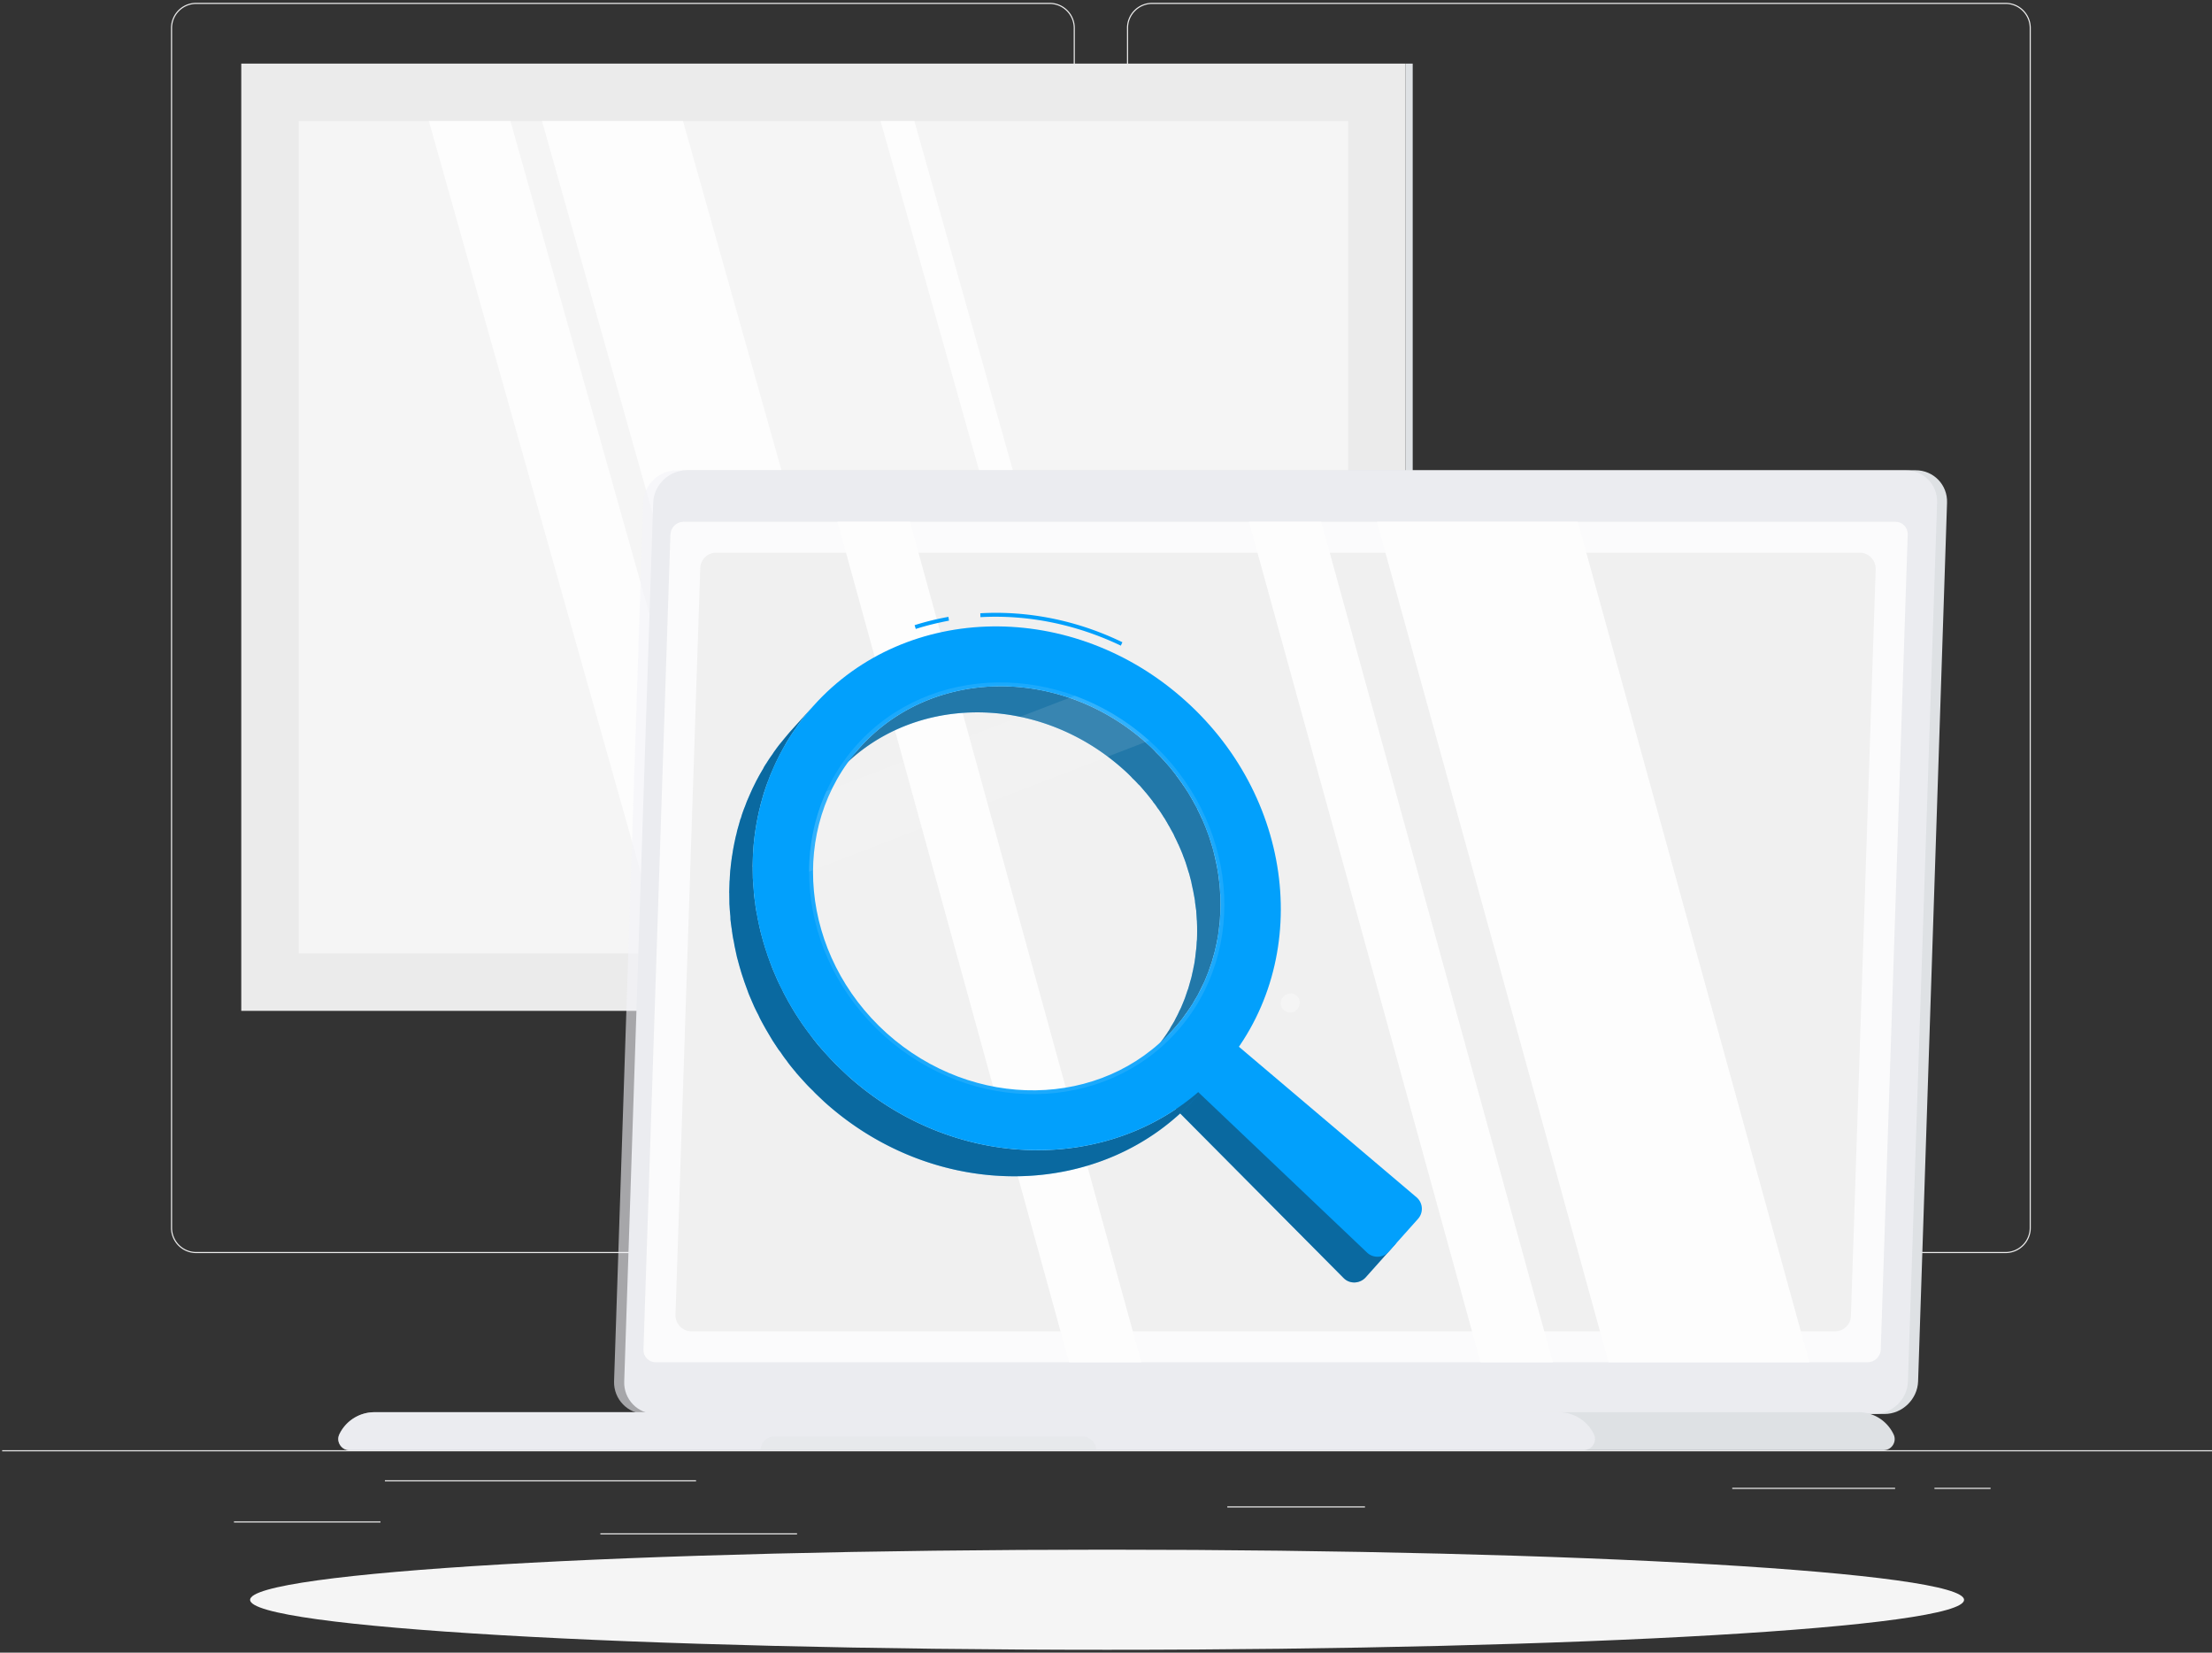 <svg xmlns="http://www.w3.org/2000/svg" width="589" height="440" fill="none" viewBox="0 0 589 440">
	<rect x="0" y="0" width="589" height="440" fill="#333333" stroke="none"/>
	<path fill="#EBEBEB" d="M589 386.407H.574v-.294H589v.294ZM101.313 405.06H62.3v.294h39.013v-.294Zm110.918 3.177h-52.37v.295h52.37v-.295Zm-26.891-14.122h-82.85v.294h82.85v-.294Zm344.7 2.001h-14.946v.294h14.946v-.294Zm-25.42 0h-43.367v.294h43.367v-.294Zm-141.164 4.943h-36.659v.294h36.659v-.294Z" />
	<path fill="#EBEBEB" fill-rule="evenodd" d="M279.488 333.625H52.238a6.705 6.705 0 0 1-6.708-6.708V7.461A6.705 6.705 0 0 1 52.238.753h227.25a6.705 6.705 0 0 1 6.708 6.708v319.456a6.705 6.705 0 0 1-6.708 6.708ZM52.238 1.047c-3.53 0-6.414 2.883-6.414 6.414v319.456c0 3.531 2.883 6.414 6.414 6.414h227.25c3.53 0 6.414-2.883 6.414-6.414V7.461c0-3.53-2.884-6.414-6.414-6.414H52.238Zm481.803 332.578h-227.25a6.705 6.705 0 0 1-6.708-6.708V7.461a6.705 6.705 0 0 1 6.708-6.708h227.25a6.705 6.705 0 0 1 6.708 6.708v319.456a6.705 6.705 0 0 1-6.708 6.708ZM306.791 1.047c-3.53 0-6.414 2.883-6.414 6.414v319.456c0 3.531 2.884 6.414 6.414 6.414h227.25c3.531 0 6.414-2.883 6.414-6.414V7.461c0-3.53-2.883-6.414-6.414-6.414h-227.25Z" clip-rule="evenodd" />
	<path fill="#EBEBEB" d="M374.284 269.134v-252.2H64.242v252.2h310.042Z" />
	<path fill="#DEE1E4" d="M374.284 269.134v-252.2h1.883v252.2h-1.883Z" />
	<path fill="#F5F5F5" d="M79.541 253.834h279.443v-221.6H79.541v221.6Z" />
	<path fill="#FDFDFD" d="M206.818 253.834h37.542l-62.491-221.6h-37.542l62.491 221.6Zm-30.128 0h21.713l-62.491-221.6h-21.713l62.491 221.6Zm120.274 0h9.003l-62.49-221.6h-9.003l62.49 221.6Z" />
	<path fill="#DEE1E4" d="M501.796 376.462H174.572c-4.766 0-8.532-3.942-8.356-8.649l7.709-233.959c.176-4.766 4.178-8.649 8.944-8.649h327.223c4.767 0 8.533 3.883 8.356 8.649l-7.708 233.959c-.177 4.707-4.178 8.649-8.944 8.649Z" />
	<path fill="#F3F4F8" d="M499.089 376.462H171.925c-4.767 0-8.533-3.942-8.415-8.649l7.767-233.959c.118-4.766 4.178-8.649 8.944-8.649h327.224c4.766 0 8.532 3.883 8.355 8.649l-7.767 233.959c-.117 4.707-4.178 8.649-8.944 8.649Z" opacity=".6" />
	<path fill="#DEE1E4" d="M494.911 375.992H99.724a10.366 10.366 0 0 0-9.356 5.884c-.941 1.942.53 4.237 2.707 4.237h408.426c2.236 0 3.649-2.295 2.707-4.237a10.278 10.278 0 0 0-9.297-5.884Z" />
	<path fill="#F3F4F8" d="M99.724 375.992h315.338c4.119 0 7.708 2.412 9.356 5.884.941 1.942-.53 4.237-2.766 4.237H93.075c-2.177 0-3.648-2.295-2.707-4.237a10.366 10.366 0 0 1 9.356-5.884Z" opacity=".6" />
	<path fill="#DEE1E4" d="M288.197 382.464h-82.026a3.667 3.667 0 0 0-3.649 3.649h89.382c0-2.001-1.647-3.649-3.707-3.649Z" opacity=".3" />
	<path fill="#FDFDFD" d="m171.336 359.339 7.178-217.011c.059-1.883 1.648-3.413 3.472-3.413h322.752c1.824 0 3.295 1.53 3.236 3.413l-7.179 217.011c-.059 1.824-1.647 3.354-3.471 3.354H174.572c-1.824 0-3.295-1.53-3.236-3.354Z" opacity=".9" />
	<path fill="#F0F0F0" d="m179.868 350.101 6.59-198.829a4.233 4.233 0 0 1 4.237-4.119h304.51c2.412 0 4.295 2.001 4.237 4.413l-6.591 198.829c-.059 2.236-1.942 4.06-4.236 4.06H184.104c-2.354 0-4.295-2-4.236-4.354Z" />
	<path fill="#FDFDFD" d="M428.302 362.693h53.488l-61.667-223.778h-53.488l61.667 223.778Zm-34.071 0h19.242l-61.667-223.778h-19.242l61.667 223.778Zm-109.564 0h19.241L242.3 138.915H223l61.667 223.778Z" />
	<path fill="#FDFDFD" d="M346.098 267.015c-.059 1.412-1.177 2.53-2.589 2.53s-2.53-1.118-2.472-2.53a2.653 2.653 0 0 1 2.648-2.53 2.415 2.415 0 0 1 2.413 2.53Z" opacity=".4" />
	<path fill="#02A0FC" d="m371.352 331.457-7.751 8.679c-1.553 1.67-4.233 1.778-5.825.139l-53.293-53.662 8.77-9.796 57.717 48.909c1.748 1.467 1.885 4.047.382 5.731Z" />
	<path fill="#181818" d="m371.352 331.457-7.751 8.679c-1.553 1.67-4.233 1.778-5.825.139l-53.293-53.662 8.77-9.796 57.717 48.909c1.748 1.467 1.885 4.047.382 5.731Z" opacity=".4" />
	<path fill="#02A0FC" d="M324.789 236.171a9.971 9.971 0 0 0-.045-.608l-.307-2.357a2.09 2.09 0 0 0-.029-.279 46.297 46.297 0 0 0-.342-2.043l-.131-.686-.377-1.728a8.188 8.188 0 0 0-.145-.636 62.399 62.399 0 0 0-.585-2.328.835.835 0 0 1-.094-.243l-.621-2.014-.231-.714a47.625 47.625 0 0 0-.619-1.635 8.401 8.401 0 0 0-.245-.664 72.958 72.958 0 0 0-.943-2.213l-.108-.192c-.307-.7-.623-1.366-.949-1.999a3.728 3.728 0 0 1-.295-.678l-.898-1.605a2.952 2.952 0 0 0-.324-.578 83.326 83.326 0 0 0-1.235-2.134.601.601 0 0 1-.122-.142 25.221 25.221 0 0 0-1.293-1.933 3.672 3.672 0 0 0-.423-.607c-.33-.49-.694-.989-1.091-1.497a3.796 3.796 0 0 0-.423-.607 110.679 110.679 0 0 0-1.557-1.953c-.034-.01-.062-.036-.086-.079a40.895 40.895 0 0 0-1.599-1.803c-.196-.2-.376-.395-.538-.585l-1.348-1.354a11.56 11.56 0 0 0-.538-.584 35.266 35.266 0 0 0-1.878-1.774c-23.083-20.688-57.289-20.186-76.381 1.077l-6.233 6.944c19.092-21.263 53.298-21.765 76.381-1.077.664.584 1.29 1.175 1.878 1.774.196.2.375.394.538.584.458.418.908.87 1.347 1.355.163.19.347.368.552.534.545.622 1.074 1.24 1.585 1.854.034.009.063.035.086.078a99.167 99.167 0 0 1 1.557 1.954c.163.19.304.392.424.606.406.475.77.974 1.091 1.498.162.19.32.397.473.62.436.628.85 1.267 1.242 1.919.024.043.065.09.122.143.417.694.829 1.405 1.236 2.133.129.181.237.373.323.578l.899 1.605c.086.205.184.431.295.679.325.632.642 1.298.949 1.998a.343.343 0 0 1 .108.193c.331.742.645 1.48.943 2.213.086.204.168.426.245.664.211.528.417 1.073.619 1.634l.231.715.621 2.013a.803.803 0 0 0 .093.243c.212.781.412 1.54.6 2.278l.131.686.377 1.729.13.685c.131.686.25 1.35.357 1.993l.015.329c.102.786.209 1.555.321 2.308l.031.657c.049.591.087 1.16.112 1.708.034.262.052.519.052.772.031.657.045 1.31.042 1.958.005.11.005.236.001.379.002.758-.012 1.51-.043 2.259l-.07.629a38.31 38.31 0 0 1-.116 1.751l-.098.73-.209 1.887a1.686 1.686 0 0 0-.063.415 23.39 23.39 0 0 1-.408 2.21 3.756 3.756 0 0 1-.12.615c-.127.577-.249 1.137-.366 1.68l-.198.701-.524 1.853-.113.401a4.098 4.098 0 0 1-.234.636 663.65 663.65 0 0 1-.68 2.025c-.118.291-.241.599-.369.923l-.681 1.646c-.171.349-.337.68-.498.995a16.235 16.235 0 0 1-.767 1.568c-.161.315-.327.646-.497.995-.285.496-.59 1.005-.918 1.525-.17.348-.353.675-.547.981a7.476 7.476 0 0 0-.477.73c-.299.42-.602.857-.911 1.311l-.527.716c-.308.454-.633.903-.975 1.347l-.498.616a42.45 42.45 0 0 1-1.61 1.87l6.233-6.944a41.787 41.787 0 0 0 1.61-1.87l.499-.617c.341-.444.666-.893.975-1.346l.527-.717c.308-.453.612-.89.911-1.31.142-.248.301-.492.476-.731a5.38 5.38 0 0 1 .199-.322c.121-.236.228-.422.349-.658.327-.521.633-1.029.917-1.526.171-.348.336-.68.498-.995.251-.505.506-1.028.767-1.567.161-.315.327-.647.497-.995l.681-1.646c.128-.324.251-.632.369-.923l.666-1.975a3.712 3.712 0 0 0 .248-.687l.114-.4.523-1.853.184-.651.381-1.731c.056-.2.091-.388.105-.565.174-.744.315-1.497.422-2.26.005-.142.026-.281.063-.414l.209-1.888.098-.729c.051-.563.085-1.13.102-1.701l.07-.63c.04-.781.06-1.551.057-2.308.005-.143.004-.27-.001-.379a38.979 38.979 0 0 0-.041-1.958 8.78 8.78 0 0 1-.067-.722 30.954 30.954 0 0 0-.098-1.758Z" />
	<path fill="#181818" d="M324.789 236.171a9.971 9.971 0 0 0-.045-.608l-.307-2.357a2.09 2.09 0 0 0-.029-.279 46.297 46.297 0 0 0-.342-2.043l-.131-.686-.377-1.728a8.188 8.188 0 0 0-.145-.636 62.399 62.399 0 0 0-.585-2.328.835.835 0 0 1-.094-.243l-.621-2.014-.231-.714a47.625 47.625 0 0 0-.619-1.635 8.401 8.401 0 0 0-.245-.664 72.958 72.958 0 0 0-.943-2.213l-.108-.192c-.307-.7-.623-1.366-.949-1.999a3.728 3.728 0 0 1-.295-.678l-.898-1.605a2.952 2.952 0 0 0-.324-.578 83.326 83.326 0 0 0-1.235-2.134.601.601 0 0 1-.122-.142 25.221 25.221 0 0 0-1.293-1.933 3.672 3.672 0 0 0-.423-.607c-.33-.49-.694-.989-1.091-1.497a3.796 3.796 0 0 0-.423-.607 110.679 110.679 0 0 0-1.557-1.953c-.034-.01-.062-.036-.086-.079a40.895 40.895 0 0 0-1.599-1.803c-.196-.2-.376-.395-.538-.585l-1.348-1.354a11.56 11.56 0 0 0-.538-.584 35.266 35.266 0 0 0-1.878-1.774c-23.083-20.688-57.289-20.186-76.381 1.077l-6.233 6.944c19.092-21.263 53.298-21.765 76.381-1.077.664.584 1.29 1.175 1.878 1.774.196.2.375.394.538.584.458.418.908.87 1.347 1.355.163.19.347.368.552.534.545.622 1.074 1.24 1.585 1.854.034.009.063.035.086.078a99.167 99.167 0 0 1 1.557 1.954c.163.19.304.392.424.606.406.475.77.974 1.091 1.498.162.19.32.397.473.62.436.628.85 1.267 1.242 1.919.024.043.065.09.122.143.417.694.829 1.405 1.236 2.133.129.181.237.373.323.578l.899 1.605c.086.205.184.431.295.679.325.632.642 1.298.949 1.998a.343.343 0 0 1 .108.193c.331.742.645 1.48.943 2.213.086.204.168.426.245.664.211.528.417 1.073.619 1.634l.231.715.621 2.013a.803.803 0 0 0 .093.243c.212.781.412 1.54.6 2.278l.131.686.377 1.729.13.685c.131.686.25 1.35.357 1.993l.015.329c.102.786.209 1.555.321 2.308l.031.657c.049.591.087 1.16.112 1.708.034.262.052.519.052.772.031.657.045 1.31.042 1.958.005.11.005.236.001.379.002.758-.012 1.51-.043 2.259l-.07.629a38.31 38.31 0 0 1-.116 1.751l-.098.73-.209 1.887a1.686 1.686 0 0 0-.063.415 23.39 23.39 0 0 1-.408 2.21 3.756 3.756 0 0 1-.12.615c-.127.577-.249 1.137-.366 1.68l-.198.701-.524 1.853-.113.401a4.098 4.098 0 0 1-.234.636 663.65 663.65 0 0 1-.68 2.025c-.118.291-.241.599-.369.923l-.681 1.646c-.171.349-.337.68-.498.995a16.235 16.235 0 0 1-.767 1.568c-.161.315-.327.646-.497.995-.285.496-.59 1.005-.918 1.525-.17.348-.353.675-.547.981a7.476 7.476 0 0 0-.477.73c-.299.42-.602.857-.911 1.311l-.527.716c-.308.454-.633.903-.975 1.347l-.498.616a42.45 42.45 0 0 1-1.61 1.87l6.233-6.944a41.787 41.787 0 0 0 1.61-1.87l.499-.617c.341-.444.666-.893.975-1.346l.527-.717c.308-.453.612-.89.911-1.31.142-.248.301-.492.476-.731a5.38 5.38 0 0 1 .199-.322c.121-.236.228-.422.349-.658.327-.521.633-1.029.917-1.526.171-.348.336-.68.498-.995.251-.505.506-1.028.767-1.567.161-.315.327-.647.497-.995l.681-1.646c.128-.324.251-.632.369-.923l.666-1.975a3.712 3.712 0 0 0 .248-.687l.114-.4.523-1.853.184-.651.381-1.731c.056-.2.091-.388.105-.565.174-.744.315-1.497.422-2.26.005-.142.026-.281.063-.414l.209-1.888.098-.729c.051-.563.085-1.13.102-1.701l.07-.63c.04-.781.06-1.551.057-2.308.005-.143.004-.27-.001-.379a38.979 38.979 0 0 0-.041-1.958 8.78 8.78 0 0 1-.067-.722 30.954 30.954 0 0 0-.098-1.758Z" opacity=".4" />
	<path fill="#02A0FC" d="M225.841 286.511a221.672 221.672 0 0 1-2.43-2.309 22.944 22.944 0 0 0-.724-.691 116.14 116.14 0 0 1-1.714-1.782l-.659-.727c-.717-.779-1.43-1.575-2.137-2.388-.024-.043-.053-.069-.086-.078a73.707 73.707 0 0 1-2.031-2.574 10.485 10.485 0 0 0-.545-.749 41.521 41.521 0 0 1-1.443-1.976 10.485 10.485 0 0 1-.545-.749l-1.666-2.525a48.15 48.15 0 0 0-.108-.192 70.791 70.791 0 0 1-1.609-2.726 6.317 6.317 0 0 1-.467-.835 72.258 72.258 0 0 1-1.099-2.041l-.403-.87a56.001 56.001 0 0 1-1.273-2.577.807.807 0 0 0-.094-.243c-.417-.947-.83-1.91-1.237-2.891l-.303-.842-.793-2.171c-.101-.28-.197-.578-.288-.892a37.009 37.009 0 0 1-.83-2.614l-.116-.357-.794-2.928a16.449 16.449 0 0 0-.189-.864l-.464-2.186a22.024 22.024 0 0 1-.16-.964 29.326 29.326 0 0 1-.465-2.565 2.055 2.055 0 0 1-.037-.443 67.191 67.191 0 0 1-.402-2.979 7.53 7.53 0 0 0-.024-.872 51.25 51.25 0 0 1-.185-2.215 24.11 24.11 0 0 0-.06-.936c-.008-.867-.02-1.718-.036-2.552.013-.176.006-.34-.023-.493l.091-3.002c.033-.243.053-.508.062-.793.031-.749.079-1.492.143-2.231.052-.31.087-.624.105-.944.083-.805.188-1.623.314-2.452.014-.176.044-.348.091-.515.131-.972.3-1.952.506-2.939.042-.277.096-.532.162-.765.141-.754.311-1.481.509-2.182.051-.31.119-.615.204-.915l.665-2.354.156-.551a7.98 7.98 0 0 0 .29-.837c.288-.892.605-1.757.95-2.597.147-.391.298-.799.454-1.224l.923-2.118c.199-.448.393-.88.582-1.295.332-.664.668-1.344 1.009-2.04.223-.406.45-.828.682-1.267.365-.654.735-1.325 1.109-2.012.266-.43.527-.843.783-1.239l.583-.917c.38-.577.776-1.15 1.189-1.718.204-.339.42-.657.647-.953.413-.568.848-1.148 1.303-1.741l.655-.788a73.716 73.716 0 0 1 2.03-2.4l-6.219 6.894c-.698.812-1.379 1.629-2.044 2.451l-.655.788a35.494 35.494 0 0 0-1.303 1.74c-.228.296-.444.614-.648.953a44.334 44.334 0 0 0-1.188 1.719l-.583.916a2.903 2.903 0 0 0-.292.459c-.171.222-.306.508-.441.794a70.697 70.697 0 0 0-1.159 1.998c-.232.439-.46.861-.682 1.267-.341.697-.678 1.377-1.009 2.04-.19.415-.384.847-.582 1.295l-.923 2.119c-.156.424-.308.832-.454 1.223-.345.84-.657 1.689-.936 2.548l-.212.751a.406.406 0 0 0-.093.136l-.155.551-.665 2.353a8.602 8.602 0 0 0-.205.916 24.843 24.843 0 0 0-.508 2.181c-.066.234-.12.489-.162.765a40.986 40.986 0 0 0-.506 2.939 2.683 2.683 0 0 0-.091.515 69.624 69.624 0 0 0-.315 2.453 8.857 8.857 0 0 1-.104.943 48.286 48.286 0 0 0-.143 2.231c-.009.286-.03.55-.062.793l-.092 3.003c.029.152.037.316.023.493.017.834.029 1.684.036 2.551.025.296.045.608.06.936.046.734.107 1.472.186 2.215.024.296.032.586.024.872a64.39 64.39 0 0 0 .402 2.98c-.005.143.012.274.051.393.107.895.258 1.767.451 2.614.058.305.111.626.16.965l.464 2.185c.067.272.13.56.188.865l.795 2.928.116.357c.25.9.527 1.771.829 2.613.092.314.188.612.289.893l.792 2.17.303.843c.408.98.821 1.944 1.238 2.891a.82.82 0 0 1 .094.242c.403.871.827 1.73 1.273 2.577l.402.871c.35.675.717 1.356 1.1 2.041l.467.834 1.609 2.726a.343.343 0 0 1 .108.193l1.666 2.525c.186.233.385.487.595.763a27 27 0 0 0 1.393 1.961c.186.233.368.483.545.749.655.87 1.337 1.711 2.044 2.524l.072.129c.708.812 1.42 1.608 2.137 2.388l.66.727c.555.589 1.13 1.166 1.728 1.731.22.243.456.49.71.742.793.764 1.603 1.534 2.429 2.308 29.892 26.828 74.239 26.218 99.03-1.438l6.234-6.944c-24.791 27.655-69.139 28.266-99.03 1.438Z" />
	<path fill="#181818" d="M225.841 286.511a221.672 221.672 0 0 1-2.43-2.309 22.944 22.944 0 0 0-.724-.691 116.14 116.14 0 0 1-1.714-1.782l-.659-.727c-.717-.779-1.43-1.575-2.137-2.388-.024-.043-.053-.069-.086-.078a73.707 73.707 0 0 1-2.031-2.574 10.485 10.485 0 0 0-.545-.749 41.521 41.521 0 0 1-1.443-1.976 10.485 10.485 0 0 1-.545-.749l-1.666-2.525a48.15 48.15 0 0 0-.108-.192 70.791 70.791 0 0 1-1.609-2.726 6.317 6.317 0 0 1-.467-.835 72.258 72.258 0 0 1-1.099-2.041l-.403-.87a56.001 56.001 0 0 1-1.273-2.577.807.807 0 0 0-.094-.243c-.417-.947-.83-1.91-1.237-2.891l-.303-.842-.793-2.171c-.101-.28-.197-.578-.288-.892a37.009 37.009 0 0 1-.83-2.614l-.116-.357-.794-2.928a16.449 16.449 0 0 0-.189-.864l-.464-2.186a22.024 22.024 0 0 1-.16-.964 29.326 29.326 0 0 1-.465-2.565 2.055 2.055 0 0 1-.037-.443 67.191 67.191 0 0 1-.402-2.979 7.53 7.53 0 0 0-.024-.872 51.25 51.25 0 0 1-.185-2.215 24.11 24.11 0 0 0-.06-.936c-.008-.867-.02-1.718-.036-2.552.013-.176.006-.34-.023-.493l.091-3.002c.033-.243.053-.508.062-.793.031-.749.079-1.492.143-2.231.052-.31.087-.624.105-.944.083-.805.188-1.623.314-2.452.014-.176.044-.348.091-.515.131-.972.3-1.952.506-2.939.042-.277.096-.532.162-.765.141-.754.311-1.481.509-2.182.051-.31.119-.615.204-.915l.665-2.354.156-.551a7.98 7.98 0 0 0 .29-.837c.288-.892.605-1.757.95-2.597.147-.391.298-.799.454-1.224l.923-2.118c.199-.448.393-.88.582-1.295.332-.664.668-1.344 1.009-2.04.223-.406.45-.828.682-1.267.365-.654.735-1.325 1.109-2.012.266-.43.527-.843.783-1.239l.583-.917c.38-.577.776-1.15 1.189-1.718.204-.339.42-.657.647-.953.413-.568.848-1.148 1.303-1.741l.655-.788a73.716 73.716 0 0 1 2.03-2.4l-6.219 6.894c-.698.812-1.379 1.629-2.044 2.451l-.655.788a35.494 35.494 0 0 0-1.303 1.74c-.228.296-.444.614-.648.953a44.334 44.334 0 0 0-1.188 1.719l-.583.916a2.903 2.903 0 0 0-.292.459c-.171.222-.306.508-.441.794a70.697 70.697 0 0 0-1.159 1.998c-.232.439-.46.861-.682 1.267-.341.697-.678 1.377-1.009 2.04-.19.415-.384.847-.582 1.295l-.923 2.119c-.156.424-.308.832-.454 1.223-.345.84-.657 1.689-.936 2.548l-.212.751a.406.406 0 0 0-.093.136l-.155.551-.665 2.353a8.602 8.602 0 0 0-.205.916 24.843 24.843 0 0 0-.508 2.181c-.066.234-.12.489-.162.765a40.986 40.986 0 0 0-.506 2.939 2.683 2.683 0 0 0-.091.515 69.624 69.624 0 0 0-.315 2.453 8.857 8.857 0 0 1-.104.943 48.286 48.286 0 0 0-.143 2.231c-.009.286-.03.55-.062.793l-.092 3.003c.029.152.037.316.023.493.017.834.029 1.684.036 2.551.025.296.045.608.06.936.046.734.107 1.472.186 2.215.024.296.032.586.024.872a64.39 64.39 0 0 0 .402 2.98c-.005.143.012.274.051.393.107.895.258 1.767.451 2.614.058.305.111.626.16.965l.464 2.185c.067.272.13.56.188.865l.795 2.928.116.357c.25.9.527 1.771.829 2.613.092.314.188.612.289.893l.792 2.17.303.843c.408.98.821 1.944 1.238 2.891a.82.82 0 0 1 .094.242c.403.871.827 1.73 1.273 2.577l.402.871c.35.675.717 1.356 1.1 2.041l.467.834 1.609 2.726a.343.343 0 0 1 .108.193l1.666 2.525c.186.233.385.487.595.763a27 27 0 0 0 1.393 1.961c.186.233.368.483.545.749.655.87 1.337 1.711 2.044 2.524l.072.129c.708.812 1.42 1.608 2.137 2.388l.66.727c.555.589 1.13 1.166 1.728 1.731.22.243.456.49.71.742.793.764 1.603 1.534 2.429 2.308 29.892 26.828 74.239 26.218 99.03-1.438l6.234-6.944c-24.791 27.655-69.139 28.266-99.03 1.438Z" opacity=".4" />
	<path fill="#02A0FC" d="m243.848 167.453-.31-1.007a71.763 71.763 0 0 1 9.006-2.213l.146 1.014c-2.972.566-5.986 1.283-8.842 2.206Zm17.216-3.139-.032-1.036c12.749-.724 25.851 1.896 37.833 7.714l-.419.909c-11.86-5.675-24.748-8.289-37.382-7.587Z" />
	<path fill="#02A0FC" fill-rule="evenodd" d="M216.599 187.926c24.79-27.656 69.138-28.266 99.015-1.388 29.892 26.828 34.032 70.93 9.256 98.535-24.791 27.655-69.139 28.266-99.03 1.438-29.891-26.828-34.018-70.98-9.241-98.585Zm95.88 86.077c19.156-21.299 15.96-55.347-7.109-76.084-23.083-20.688-57.289-20.186-76.381 1.077-19.156 21.299-15.91 55.361 7.109 76.084 23.083 20.688 57.275 20.236 76.381-1.077Z" clip-rule="evenodd" />
	<path fill="#02A0FC" d="m377.585 324.513-7.829 8.764c-1.503 1.685-4.119 1.757-5.739.218l-54.818-52.092 10.287-11.531 57.717 48.91a4.028 4.028 0 0 1 .382 5.731Z" />
	<path fill="#FDFDFD" d="M313.303 274.722c19.484-21.693 16.207-56.412-7.292-77.542-23.463-21.065-58.362-20.596-77.846 1.097-19.498 21.743-16.207 56.412 7.292 77.541 23.513 21.08 58.363 20.597 77.846-1.096Z" opacity=".1" />
	<path fill="#FDFDFD" d="M306.011 197.18a61.456 61.456 0 0 0-19.827-11.927l-66.109 25.391c-3.082 6.699-4.604 14.001-4.64 21.399l90.576-34.863Z" opacity=".1" />
	<path fill="#F5F5F5" d="M522.979 425.949c0 7.355-102.151 13.298-228.192 13.298-126.041 0-228.191-5.943-228.191-13.298s102.15-13.357 228.191-13.357 228.192 6.002 228.192 13.357Z" />
</svg>
